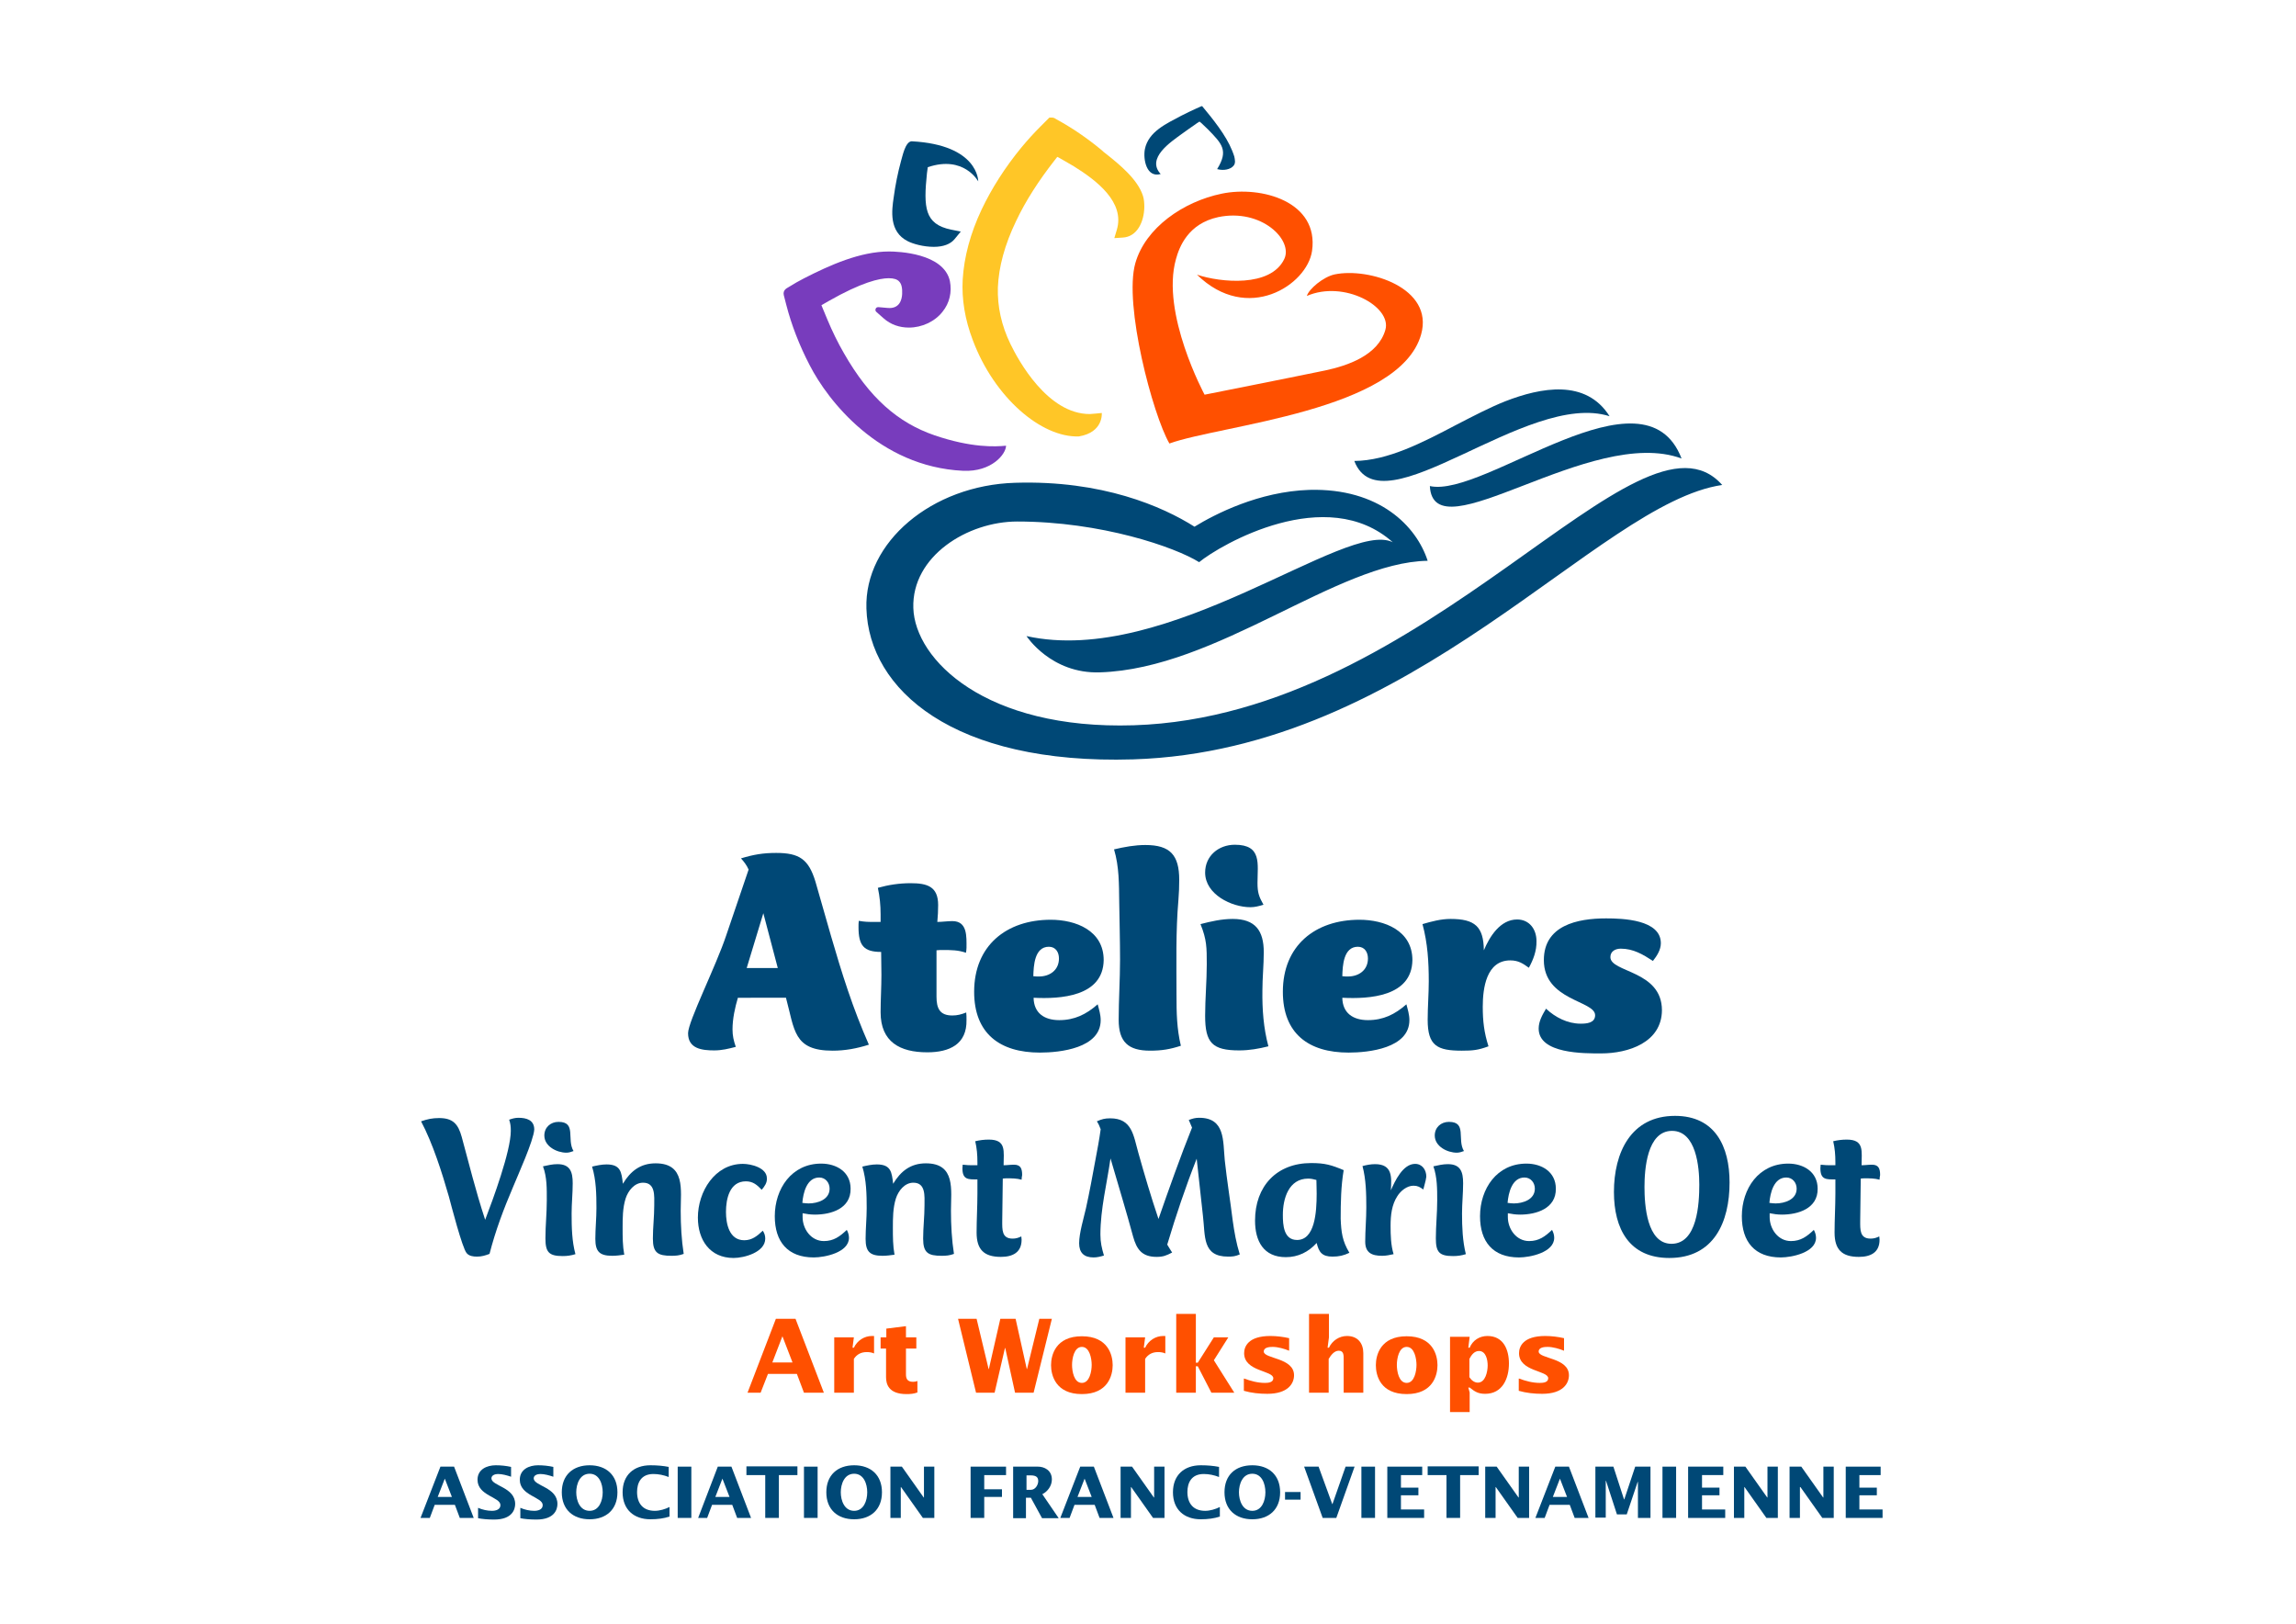 <?xml version="1.0" encoding="utf-8"?>
<!-- Generator: Adobe Illustrator 19.1.0, SVG Export Plug-In . SVG Version: 6.00 Build 0)  -->
<svg version="1.1" id="Calque_1" xmlns="http://www.w3.org/2000/svg" xmlns:xlink="http://www.w3.org/1999/xlink" x="0px" y="0px"
	 viewBox="0 0 841.9 595.3" style="enable-background:new 0 0 841.9 595.3;" xml:space="preserve">
<style type="text/css">
	.st0{fill:#004876;}
	.st1{fill:#FF5000;}
	.st2{fill:#783CBD;}
	.st3{fill:#FFC627;}
</style>
<g>
	<g>
		<g>
			<path class="st0" d="M270.6,365.7c-1.1,3.7-2,7.8-2,11.7c0,2.3,0.4,4.1,1.2,6.4c-2.7,0.7-5.1,1.3-7.9,1.3c-4.5,0-9.6-0.6-9.6-6.3
				c0-4.3,10.3-24.7,14-35.9l8.2-24.1c-0.7-1.6-1.7-2.9-2.8-4.1c4.6-1.4,8.1-2,12.9-2c8.5,0,11.9,2.3,14.4,10.5
				c3.9,13.4,7.4,26.6,11.9,39.9c2.3,6.8,4.8,13.3,7.7,19.9c-4.4,1.4-8.7,2.2-13.3,2.2c-14.4,0-13.9-7.6-17.1-19.4H270.6z
				 M279.9,334.8l-6.1,20.1h11.4L279.9,334.8z"/>
			<path class="st0" d="M340,385.8c-10,0-17.1-3.8-17.1-14.7c0-4.6,0.3-9,0.3-13.6c0-2.9-0.1-5.6-0.1-8.5c-6.4,0-8.3-2.4-8.3-9.1
				c0-0.7,0-1.6,0.1-2.3c2.3,0.4,3.5,0.4,5.8,0.4h2.2v-2.8c0-3.3-0.3-6.4-1-9.7c3.9-1.1,7.9-1.7,12-1.7c6.1,0,10.1,1.2,10.1,8
				c0,1.9-0.1,4.1-0.3,6.2c1.8,0,3.7-0.3,5.5-0.3c5.6,0,5.2,5.7,5.2,9.8c0,0.5-0.1,1.3-0.2,1.8c-2.9-1-5.4-1-8.5-1
				c-0.7,0-1.6,0-2.3,0.1v17c0,4.3,1.2,6.9,5.8,6.9c1.9,0,3.3-0.4,5.1-1.1c0.1,0.9,0.1,1.8,0.1,2.7
				C354.6,382.9,348.1,385.8,340,385.8z"/>
			<path class="st0" d="M379,365.8c0.1,5.6,3.9,8.2,9.4,8.2c5.6,0,9.9-2.1,14.1-5.8c0.5,1.9,1.1,3.8,1.1,5.8
				c0,10.3-14.9,11.9-22.3,11.9c-14.7,0-24.1-7-24.1-22.3c0-16.9,11.8-26.4,28.1-26.4c9.1,0,19.4,3.9,19.4,14.8
				C404.5,365.4,388.8,366.3,379,365.8z M384.6,347.1c-5.3,0-5.6,7-5.7,10.8c0.7,0.1,1.4,0.1,2.1,0.1c3.9,0,7.3-2.3,7.3-6.6
				C388.3,349.1,387.1,347.1,384.6,347.1z"/>
			<path class="st0" d="M410.4,330.8c-0.1-6.7,0-13-1.9-19.4c3.8-0.9,7.6-1.6,11.5-1.6c9.1,0,12.4,3.7,12.4,12.8
				c0,2.4-0.1,5-0.3,7.4c-1,11.5-0.7,23.2-0.7,34.8c0,6.5,0.1,12.3,1.6,18.6c-4,1.3-7,1.8-11.3,1.8c-8,0-11.5-3.2-11.5-11.3
				c0-7.3,0.5-14.8,0.5-22.1C410.7,344.8,410.5,337.8,410.4,330.8z"/>
			<path class="st0" d="M465.1,383.6c-3.6,0.9-7,1.5-10.7,1.5c-9.9,0-12.5-2.8-12.5-12.7c0-6.3,0.6-12.7,0.6-18.9
				c0-6.1,0-9-2.3-14.7c3.8-1,7.8-1.9,11.8-1.9c8.3,0,11.4,4.3,11.4,12.2c0,4.7-0.5,9.4-0.5,14C462.8,370,463.3,376.9,465.1,383.6z
				 M452.8,309.7c10,0,8.3,7,8.3,14c0,3.5,0.5,5,2.2,8c-1.7,0.5-3.1,0.9-4.8,0.9c-6.9,0-16.6-4.7-16.6-12.7
				C441.9,313.8,446.8,309.7,452.8,309.7z"/>
			<path class="st0" d="M492.2,365.8c0.1,5.6,3.9,8.2,9.4,8.2c5.6,0,9.9-2.1,14.1-5.8c0.5,1.9,1.1,3.8,1.1,5.8
				c0,10.3-14.9,11.9-22.3,11.9c-14.7,0-24.1-7-24.1-22.3c0-16.9,11.8-26.4,28.1-26.4c9.1,0,19.4,3.9,19.4,14.8
				C517.7,365.4,502.1,366.3,492.2,365.8z M497.9,347.1c-5.3,0-5.6,7-5.7,10.8c0.7,0.1,1.4,0.1,2.1,0.1c3.9,0,7.3-2.3,7.3-6.6
				C501.6,349.1,500.4,347.1,497.9,347.1z"/>
			<path class="st0" d="M560.6,354.8c-2.2-1.6-3.9-2.7-6.8-2.7c-8.8,0-10.1,10.2-10.1,17c0,5.3,0.5,9.5,2.1,14.5
				c-3.8,1.4-5.7,1.6-9.8,1.6c-9,0-12.5-1.8-12.5-11.3c0-4.7,0.4-9.5,0.4-14.1c0-7.1-0.4-14-2.3-21c3.4-1,6.8-1.9,10.3-1.9
				c8.9,0,12.1,2.8,12.2,11.5c2.1-5,6-11.3,12.2-11.3c4.5,0,7.1,3.6,7.1,7.9C563.5,348.6,562.2,351.9,560.6,354.8z"/>
			<path class="st0" d="M587.1,386.2c-6.2,0-22.9,0.2-22.9-9.1c0-2.7,1.4-5.1,2.7-7.3c3.4,3.2,7.9,5.5,12.7,5.5
				c2.1,0,5.3-0.2,5.3-3.1c0-5.4-18.8-5.3-18.8-20.2c0-12.7,12.2-15.3,22.8-15.3c6,0,20.1,0.4,20.1,9.1c0,2.4-1.4,4.6-2.9,6.5
				c-3.7-2.4-7.2-4.5-11.8-4.5c-1.9,0-3.8,0.9-3.8,3.1c0,5.7,18.9,4.8,18.9,19.5C609.3,382.2,597.1,386.2,587.1,386.2z"/>
		</g>
		<g>
			<path class="st0" d="M188.2,435c-3.5,8.2-6.5,16.1-8.7,24.7c-1.6,0.6-2.9,1-4.6,1c-1.4,0-2.9-0.2-3.8-1.3
				c-1.6-1.8-5.8-18.1-6.5-20.7c-2.5-8.7-5.9-19.5-10.2-27.6c2.3-0.8,4.1-1.2,6.6-1.2c5.1,0,7,2.2,8.3,6.9
				c2.8,10.2,4.9,19.1,8.6,30.4c2.8-7.3,9.4-25.1,9.4-32.6c0-1.6-0.1-2.6-0.6-4.1c1.1-0.4,2.2-0.7,3.4-0.7c2.9,0,5.8,0.8,5.8,4.3
				C195.7,418.1,189.7,431.3,188.2,435z"/>
			<path class="st0" d="M199.1,427.6c1.8-0.4,3.5-0.8,5.3-0.8c4.7,0,5.6,2.9,5.6,7c0,3.7-0.4,7.4-0.4,11.1c0,5,0.1,10.1,1.4,14.9
				c-1.6,0.5-3,0.7-4.7,0.7c-5.1,0-6.3-1.5-6.3-6.5c0-4.7,0.5-9.2,0.5-13.9C200.5,435.9,200.6,431.6,199.1,427.6z M204.8,411.3
				c6.7,0,2.9,6.4,5.5,10.7c-0.8,0.3-1.7,0.6-2.6,0.6c-3.5,0-8.1-2.3-8.1-6.3C199.6,413.3,201.9,411.3,204.8,411.3z"/>
			<path class="st0" d="M246.2,460.4c-5,0-6.8-1.1-6.8-6.3c0-4.1,0.5-8.1,0.5-12.2c0-3.4,0.5-8.3-4.1-8.3c-3.2,0-5.5,3-6.4,5.8
				c-1.1,3.5-1.1,7.3-1.1,10.8c0,3.3,0,6.5,0.6,9.8c-1.5,0.2-2.9,0.4-4.4,0.4c-4.7,0-6.2-1.6-6.2-6.2c0-3.8,0.4-7.5,0.4-11.3
				c0-5-0.1-10.3-1.6-15.2c1.7-0.4,3.5-0.8,5.3-0.8c5.2,0,5.5,2.8,6,7.1c2.8-4.7,6.5-7.5,12-7.5c11,0,9.2,9.8,9.2,17.4
				c0,5.3,0.3,10.7,1.1,15.8C249.1,460.3,247.8,460.4,246.2,460.4z"/>
			<path class="st0" d="M279.3,436.2c-1.7-1.8-3.2-3.1-5.8-3.1c-6,0-7.3,6.5-7.3,11.2c0,4.4,1.2,10.4,6.7,10.4
				c2.9,0,4.8-1.6,6.8-3.5c0.6,0.9,0.9,1.8,0.9,2.9c0,5-7.7,7.1-11.6,7.1c-8.7,0-13.1-6.6-13.1-14.8c0-9.5,6.2-19.7,16.5-19.7
				c3,0,8.8,1.4,8.8,5.3C281.3,433.6,280.4,434.9,279.3,436.2z"/>
			<path class="st0" d="M298.8,445.3c-1.6,0-3-0.2-4.5-0.5v1.4c0,4.4,3.1,8.8,7.8,8.8c3.6,0,5.9-1.7,8.4-4.1
				c0.5,0.9,0.8,1.9,0.8,2.9c0,5.4-8.9,7.2-12.9,7.2c-9.6,0-14.3-5.8-14.3-15.1c0-10.1,6.2-19.3,17-19.3c5.6,0,10.8,3,10.8,9.2
				C312,443.1,304.8,445.3,298.8,445.3z M300.4,431.7c-4.6,0-5.9,5.7-6.2,9.3c0.8,0.1,1.6,0.2,2.3,0.2c3.3,0,7.7-1.4,7.7-5.4
				C304.2,433.6,302.7,431.7,300.4,431.7z"/>
			<path class="st0" d="M345.3,460.4c-5,0-6.8-1.1-6.8-6.3c0-4.1,0.5-8.1,0.5-12.2c0-3.4,0.5-8.3-4.1-8.3c-3.2,0-5.5,3-6.4,5.8
				c-1.1,3.5-1.1,7.3-1.1,10.8c0,3.3,0,6.5,0.6,9.8c-1.5,0.2-2.9,0.4-4.4,0.4c-4.7,0-6.2-1.6-6.2-6.2c0-3.8,0.4-7.5,0.4-11.3
				c0-5-0.1-10.3-1.6-15.2c1.7-0.4,3.5-0.8,5.3-0.8c5.2,0,5.5,2.8,6,7.1c2.8-4.7,6.5-7.5,12-7.5c11,0,9.2,9.8,9.2,17.4
				c0,5.3,0.3,10.7,1.1,15.8C348.2,460.3,346.9,460.4,345.3,460.4z"/>
			<path class="st0" d="M374.6,432.5c-1.8-0.5-3.5-0.5-5.4-0.5c-0.5,0-1,0-1.5,0.1c0,5.2-0.2,10.4-0.2,15.5c0,3.2-0.2,6.5,3.8,6.5
				c1.3,0,2.1-0.3,3.2-0.8c0,0.4,0.1,0.8,0.1,1.2c0,4.7-3.3,6.3-7.6,6.3c-6.2,0-8.9-2.7-8.9-8.9c0-4.8,0.3-9.6,0.3-14.3v-5.2
				c-3.3,0-5.5,0.2-5.5-4.1c0-0.5,0.1-0.8,0.1-1.3c1.6,0.2,2.5,0.2,4.1,0.2h1.3v-1.1c0-2.7-0.2-5.1-0.8-7.7c1.7-0.4,3.2-0.6,5-0.6
				c6.5,0,5.4,4.3,5.4,9.4c1.3,0,2.5-0.2,3.8-0.2c2.5,0,3,1.5,3,3.8C374.7,431.4,374.6,432,374.6,432.5z"/>
			<path class="st0" d="M435.9,410.6c1.4-0.5,2.3-0.8,3.8-0.8c9.6,0,8.7,8.4,9.4,15.6c0.8,7.4,2,14.7,2.9,22
				c0.6,4.3,1.3,8.3,2.6,12.5c-1.7,0.7-2.5,0.8-4.3,0.8c-9.5,0-8.3-7.5-9.2-14.9c-0.8-7-1.5-14-2.3-21c-4.1,10.4-7.6,20.8-10.8,31.5
				c0.6,1,1.2,2,1.8,2.9c-2.1,1.1-3.3,1.6-5.7,1.6c-5.4,0-7.3-2.8-8.6-7.4c-2.4-8.9-5.5-19.1-8.3-28.7c-1.3,9.2-3.7,18.5-3.7,27.9
				c0,2.9,0.5,5,1.3,7.7c-1.3,0.4-2.5,0.7-3.8,0.7c-3.5,0-5.3-1.7-5.3-5.2c0-3.7,1.7-9.3,2.5-12.8c1.3-5.9,2.4-11.9,3.5-17.9
				c0.7-3.7,1.4-7.4,1.9-11.1c-0.4-1.1-0.8-2-1.4-2.9c1.8-0.8,2.9-1.1,4.9-1.1c8,0,8.5,6.2,10.3,12.6c2.3,8.2,4.7,16.3,7.4,24.3
				c3.5-10.1,8.3-23.6,12.3-33.5L435.9,410.6z"/>
			<path class="st0" d="M494.8,459.3c-2.1,1-3.8,1.4-6.2,1.4c-3.8,0-5-1.6-5.8-5c-3,3.3-6.8,5.2-11.3,5.2c-8.2,0-11.3-5.9-11.3-13.4
				c0-12.6,7.9-21.1,20.6-21.1c5,0,7.4,0.7,11.9,2.6c-1,5.9-1.1,12-1.1,17.8C491.8,451.8,492.2,455,494.8,459.3z M482.7,432.6
				c-1.1-0.3-2-0.5-3-0.5c-7.2,0-9.3,7.4-9.3,13.3c0,3.7,0.3,9.2,5.2,9.2c6.5,0,7.2-10,7.2-17C482.8,435.6,482.7,433.8,482.7,432.6z
				"/>
			<path class="st0" d="M521.9,436.1c-1.2-0.9-2.1-1.4-3.6-1.4c-2.4,0-4.7,1.9-5.9,3.8c-2.1,3.2-2.5,7.1-2.5,10.9
				c0,3.5,0.1,7.1,1.1,10.4c-1.4,0.3-2.7,0.6-4.2,0.6c-3.8,0-6.2-1.1-6.2-5.2c0-4.1,0.4-8.3,0.4-12.5c0-5-0.1-10.3-1.4-15.2
				c1.5-0.4,3-0.7,4.6-0.7c6.4,0,6.1,4.7,5.8,9.6c1.5-3.4,4.4-9.7,8.9-9.7c2.6,0,4.1,2.2,4.1,4.7
				C522.8,433.1,522.2,434.7,521.9,436.1z"/>
			<path class="st0" d="M525.6,427.6c1.8-0.4,3.5-0.8,5.3-0.8c4.7,0,5.6,2.9,5.6,7c0,3.7-0.4,7.4-0.4,11.1c0,5,0.2,10.1,1.4,14.9
				c-1.6,0.5-3,0.7-4.7,0.7c-5.1,0-6.3-1.5-6.3-6.5c0-4.7,0.5-9.2,0.5-13.9C527,435.9,527,431.6,525.6,427.6z M531.3,411.3
				c6.7,0,2.9,6.4,5.5,10.7c-0.8,0.3-1.7,0.6-2.6,0.6c-3.5,0-8.1-2.3-8.1-6.3C526.1,413.3,528.4,411.3,531.3,411.3z"/>
			<path class="st0" d="M557.4,445.3c-1.6,0-3-0.2-4.5-0.5v1.4c0,4.4,3.1,8.8,7.8,8.8c3.6,0,5.9-1.7,8.4-4.1
				c0.5,0.9,0.8,1.9,0.8,2.9c0,5.4-8.9,7.2-12.9,7.2c-9.6,0-14.3-5.8-14.3-15.1c0-10.1,6.2-19.3,17-19.3c5.6,0,10.8,3,10.8,9.2
				C570.6,443.1,563.3,445.3,557.4,445.3z M559,431.7c-4.6,0-5.9,5.7-6.2,9.3c0.8,0.1,1.6,0.2,2.3,0.2c3.3,0,7.7-1.4,7.7-5.4
				C562.8,433.6,561.3,431.7,559,431.7z"/>
			<path class="st0" d="M612.1,461.2c-14.7,0-20.3-10.7-20.3-24.2c0-14.4,6.2-27.9,22.4-27.9c14.7,0,20,11.2,20,24.4
				C634.2,448,628.5,461.2,612.1,461.2z M613.1,414.6c-9.2,0-10.1,14.2-10.1,20.6c0,6.4,0.8,20.8,9.9,20.8
				c9.5,0,10.2-14.8,10.2-21.7C623.1,428,622,414.6,613.1,414.6z"/>
			<path class="st0" d="M653.4,445.3c-1.6,0-3-0.2-4.5-0.5v1.4c0,4.4,3.1,8.8,7.8,8.8c3.6,0,5.9-1.7,8.4-4.1
				c0.5,0.9,0.8,1.9,0.8,2.9c0,5.4-8.9,7.2-12.9,7.2c-9.6,0-14.3-5.8-14.3-15.1c0-10.1,6.2-19.3,17-19.3c5.6,0,10.8,3,10.8,9.2
				C666.6,443.1,659.3,445.3,653.4,445.3z M655,431.7c-4.6,0-5.9,5.7-6.2,9.3c0.8,0.1,1.6,0.2,2.3,0.2c3.3,0,7.7-1.4,7.7-5.4
				C658.8,433.6,657.3,431.7,655,431.7z"/>
			<path class="st0" d="M689.2,432.5c-1.8-0.5-3.5-0.5-5.4-0.5c-0.5,0-1,0-1.5,0.1c0,5.2-0.2,10.4-0.2,15.5c0,3.2-0.2,6.5,3.8,6.5
				c1.3,0,2.1-0.3,3.2-0.8c0,0.4,0.1,0.8,0.1,1.2c0,4.7-3.3,6.3-7.6,6.3c-6.2,0-8.9-2.7-8.9-8.9c0-4.8,0.3-9.6,0.3-14.3v-5.2
				c-3.3,0-5.5,0.2-5.5-4.1c0-0.5,0.1-0.8,0.1-1.3c1.6,0.2,2.5,0.2,4.1,0.2h1.3v-1.1c0-2.7-0.2-5.1-0.8-7.7c1.7-0.4,3.2-0.6,5-0.6
				c6.5,0,5.4,4.3,5.4,9.4c1.3,0,2.5-0.2,3.8-0.2c2.5,0,3,1.5,3,3.8C689.3,431.4,689.2,432,689.2,432.5z"/>
		</g>
	</g>
	<g>
		<path class="st1" d="M479.2,108.5c0.7-2.5,6-7,10.2-7.9c12.5-2.6,36.5,4.9,31.7,22c-7.9,28.1-73.6,33.2-92.3,40
			c-6.1-10.5-16.8-50.9-12.5-66.1c3.7-13,17.6-22.6,31.7-25.5c14.5-3,35.7,2.9,33.1,21c-1.8,12.5-23.7,26.8-42.2,8.7
			c8.7,2.9,27,4.7,32-5.7c3.4-7-8.4-18.7-24.2-15.4C435.6,82,432.4,90.6,431.2,95c-5.6,19.9,10.5,49.7,10.5,49.7s29.8-5.9,44.3-8.9
			c7.9-1.7,19.3-5.4,22-14.9C510.4,112.4,492.8,102.6,479.2,108.5z"/>
		<g>
			<path class="st0" d="M415.7,265.9c-54.3,1.7-80.2-24-80.8-43c-0.6-19,19.9-31.7,38.1-31.7c30.8,0,57.9,9.4,66.7,14.9
				c7.8-6.4,46.7-29,71-7.3c-16.9-8.6-82.3,45.9-134.3,34.4c0,0,9,13.9,26.9,13.3c43-1.3,87-40.4,120.2-40.9
				c-4.1-12.7-17.7-26.7-43.4-26c-18.5,0.6-34.6,8.9-42.1,13.5c-11.7-7.4-33.8-17.1-65.8-16.1c-30.5,0.9-55.3,21.8-54.5,46.1
				c0.9,29.7,31.8,57.3,97.8,55.3c102.9-3.2,170.2-93.9,216-100.6C601.1,143.5,524,262.5,415.7,265.9z"/>
			<path class="st0" d="M524.3,178.2c1.3,25.4,59-22.4,92.3-10.1C602.9,132.5,544.3,182.7,524.3,178.2z"/>
			<path class="st0" d="M533.9,155.8c-12.2,6.4-25,13.1-37.3,13.2c9.9,25.9,63.3-26.1,93.6-16.4c-8.7-13.8-25.3-10.5-38.2-5.5
				C546.2,149.4,540.1,152.6,533.9,155.8z"/>
		</g>
		<g>
			<g>
				<path class="st2" d="M342.7,159.6c-13.4-4.6-23.9-13.7-33.3-30.2c-2.2-3.8-4.2-7.9-6-12.2c-0.6-1.5-1.4-3.3-2.2-5.3
					c0.9-0.5,1.7-1,2.6-1.5c12.1-6.9,18.7-8.4,22.1-8.4c1.8,0,3.1,0.4,3.8,1.2c0.9,0.9,1.2,2.5,1.1,4.6c-0.1,2-0.9,5.5-5.3,5.1
					l-3.4-0.3c-0.5,0-0.9,0.2-1,0.6c-0.2,0.4-0.1,0.9,0.3,1.2l2.6,2.3c2.6,2.3,5.8,3.4,9.3,3.4c4.7,0,9.5-2.2,12.3-5.8
					c2.6-3.2,3.5-7.2,2.7-11.3C346,92.8,329.3,92.2,326,92.2c-10.6,0-21.7,5-31.1,9.8c-1.8,0.9-3.7,2-5.8,3.3
					c-0.7,0.4-2.1,1.1-1.7,2.9l0.9,3.5c1.9,7.4,4.8,14.9,8.6,22.2c6.6,12.9,25.4,37.2,56.2,38.7c10.6,0.5,15.8-6.2,15.8-9.2
					C364.9,163.8,356.2,164.2,342.7,159.6z"/>
				<path class="st3" d="M419.1,71.8c-1.9-6-8.5-11.4-13.4-15.3c-0.7-0.5-1.3-1-1.8-1.5c-5.3-4.4-10.9-8.2-16.6-11.3
					c-0.3-0.2-0.8-0.6-1.6-0.6l0,0l-0.9,0l-3.3,3.3c-2.3,2.3-4.6,4.8-7,7.7c-6,7.3-10.9,15-14.6,22.8c-4.1,8.7-6.4,17.3-6.9,25.6
					c-0.4,7.1,0.8,14.6,3.7,22.2c7.9,21.1,25.2,35.8,38.9,35.3c9.1-1.5,8.4-8.6,8.4-8.6s-3.7,0.4-4.4,0.4
					c-15.5,0-26.2-19.7-29.1-25.7c-3.3-6.8-4.8-13.7-4.6-20.7c0.3-7.5,2.5-15.7,6.7-24.4c3.5-7.4,8.3-14.8,14-22.1
					c0.4-0.5,0.7-0.9,1.1-1.4c0.1,0.1,0.2,0.1,0.4,0.2c1.8,1,3.6,2.1,5.7,3.3c8.2,5.1,18.8,13.1,15.7,23.3l-0.9,3l3.1-0.2
					c5.3-0.3,7.8-5.8,7.9-11.2C419.6,74.5,419.5,73,419.1,71.8z"/>
				<path class="st0" d="M332.8,88.4c1.9,1,5.8,2.1,9.6,2.1c3.5,0,6.1-1,7.6-2.8l2.3-2.8l-3.5-0.7c-9.8-2-10.2-8.1-8.9-20.7
					c0.1-0.7,0.2-1.5,0.3-2.2c13.3-4.5,18.5,5.2,18.5,5.2s0.2-13.4-24.4-14.7c-2.4,0.1-3.4,5.7-3.9,7.2c-1.2,4.4-2.1,8.9-2.7,13.4
					C327,77.1,325.9,84.9,332.8,88.4z"/>
			</g>
		</g>
		<path class="st0" d="M452.6,57.4c-0.2-0.7-0.5-1.4-0.8-2.2c-2.3-5.7-7.1-11.6-11-16.3c-0.1-0.1-1.9,0.8-2.2,0.9
			c-1.8,0.8-3.6,1.7-5.4,2.6c-5.4,2.9-12.1,5.8-13.4,12.3c-0.7,3.7,0.6,10.6,5.8,9.1c-5.4-5.8,3.8-11.8,7.6-14.6
			c1.7-1.2,3.3-2.4,5.1-3.6c0.4-0.3,0.8-0.6,1.2-0.8c0.2-0.2,0.3-0.3,0.5-0.1c0.2,0.1,0.3,0.3,0.5,0.4c0.8,0.8,1.6,1.5,2.4,2.3
			c5.3,5.4,7.6,7.8,3.4,14.6c2.6,0.7,4.9,0,5.9-1.1C453.2,59.9,452.8,58.5,452.6,57.4z"/>
	</g>
	<g>
		<path class="st0" d="M161.5,537.7h5l7.2,18.8h-5.1l-1.8-4.8h-7.4l-1.8,4.8h-3.4L161.5,537.7z M165.7,548.8l-2.6-6.7l-2.6,6.7
			H165.7z"/>
		<path class="st0" d="M175.3,552.8c1.6,0.7,3.4,1.1,5.1,1.1c1.3,0,3.1-0.4,3.1-2.1c0-3-8.4-3.4-8.4-9.3c0-3.8,3.4-5.3,6.7-5.3
			c1.9,0,3.8,0.2,5.6,0.6v3.6c-1.5-0.5-3.2-1-4.8-1c-1,0-2.4,0.4-2.4,1.6c0,2.8,8.7,3.2,8.7,9.4c0,1.9-1,5.7-7.7,5.7
			c-2.4,0-4.5-0.2-5.9-0.5V552.8z"/>
		<path class="st0" d="M190.8,552.8c1.6,0.7,3.4,1.1,5.1,1.1c1.3,0,3.1-0.4,3.1-2.1c0-3-8.4-3.4-8.4-9.3c0-3.8,3.4-5.3,6.7-5.3
			c1.9,0,3.8,0.2,5.6,0.6v3.6c-1.5-0.5-3.2-1-4.8-1c-1,0-2.4,0.4-2.4,1.6c0,2.8,8.7,3.2,8.7,9.4c0,1.9-1,5.7-7.7,5.7
			c-2.4,0-4.5-0.2-5.9-0.5V552.8z"/>
		<path class="st0" d="M216.2,537.2c6.1,0,10.2,3.6,10.2,9.9s-4.1,9.9-10.2,9.9c-6.1,0-10.2-3.6-10.2-9.9S210.1,537.2,216.2,537.2z
			 M216.2,553.9c3.5,0,4.8-3.7,4.8-6.8s-1.3-6.8-4.8-6.8c-3.6,0-4.9,3.8-4.9,6.8S212.6,553.9,216.2,553.9z"/>
		<path class="st0" d="M245.2,541.5c-1.8-0.7-3.7-1.1-5.6-1.1c-4.6,0-6,3.3-6,6.6c0,4.2,2.2,6.9,6.5,6.9c1.8,0,3.8-0.6,5.4-1.4v3.5
			c-2.1,0.7-4.4,1-7,1c-6.1,0-10.2-3.6-10.2-9.9s4.1-9.9,10.2-9.9c2.5,0,4.7,0.2,6.7,0.6V541.5z"/>
		<path class="st0" d="M248.5,537.7h5v18.8h-5V537.7z"/>
		<path class="st0" d="M263.2,537.7h5l7.2,18.8h-5.1l-1.8-4.8h-7.4l-1.8,4.8H256L263.2,537.7z M267.5,548.8l-2.6-6.7l-2.6,6.7H267.5
			z"/>
		<path class="st0" d="M280.5,540.8h-6.8v-3.2h18.7v3.2h-6.8v15.7h-5V540.8z"/>
		<path class="st0" d="M294.8,537.7h5v18.8h-5V537.7z"/>
		<path class="st0" d="M313.2,537.2c6.1,0,10.2,3.6,10.2,9.9s-4.1,9.9-10.2,9.9c-6.1,0-10.2-3.6-10.2-9.9S307.1,537.2,313.2,537.2z
			 M313.2,553.9c3.5,0,4.8-3.7,4.8-6.8s-1.3-6.8-4.8-6.8c-3.6,0-4.9,3.8-4.9,6.8S309.6,553.9,313.2,553.9z"/>
		<path class="st0" d="M326.5,537.7h4.2l8,11.3h0.1v-11.3h3.8v18.8h-4.2l-8-11.3h-0.1v11.3h-3.8V537.7z"/>
		<path class="st0" d="M355.9,537.7h13v3.1h-8v5.2h6.5v2.8h-6.5v7.7h-5V537.7z"/>
		<path class="st0" d="M371.6,537.7h9c2.3,0,5.1,1.3,5.1,4.7c0,2.3-1.5,4.4-3.5,5.4l6,8.8h-6.1l-4.1-7.5h-1.8v7.5h-4.7V537.7z
			 M376.3,546.2h1.7c1.7,0,2.7-1.9,2.7-3.2c0-1.3-0.6-2.1-2.8-2.1h-1.5V546.2z"/>
		<path class="st0" d="M396.1,537.7h5l7.2,18.8h-5.1l-1.8-4.8h-7.4l-1.8,4.8h-3.4L396.1,537.7z M400.3,548.8l-2.6-6.7l-2.6,6.7
			H400.3z"/>
		<path class="st0" d="M410.9,537.7h4.2l8,11.3h0.1v-11.3h3.8v18.8h-4.2l-8-11.3h-0.1v11.3h-3.8V537.7z"/>
		<path class="st0" d="M447,541.5c-1.8-0.7-3.7-1.1-5.6-1.1c-4.6,0-6,3.3-6,6.6c0,4.2,2.2,6.9,6.5,6.9c1.8,0,3.8-0.6,5.4-1.4v3.5
			c-2.1,0.7-4.4,1-7,1c-6.1,0-10.2-3.6-10.2-9.9s4.1-9.9,10.2-9.9c2.5,0,4.7,0.2,6.7,0.6V541.5z"/>
		<path class="st0" d="M459.2,537.2c6.1,0,10.2,3.6,10.2,9.9s-4.1,9.9-10.2,9.9c-6.1,0-10.2-3.6-10.2-9.9S453,537.2,459.2,537.2z
			 M459.2,553.9c3.5,0,4.8-3.7,4.8-6.8s-1.3-6.8-4.8-6.8c-3.6,0-4.9,3.8-4.9,6.8S455.6,553.9,459.2,553.9z"/>
		<path class="st0" d="M471.2,547h5.7v2.8h-5.7V547z"/>
		<path class="st0" d="M478.2,537.7h5.3l5,13.7h0.1l4.8-13.7h3.3l-6.7,18.8h-5L478.2,537.7z"/>
		<path class="st0" d="M499.2,537.7h5v18.8h-5V537.7z"/>
		<path class="st0" d="M508.6,537.7h12.9v3.1h-7.8v4.6h6.4v2.8h-6.4v5.2h8.5v3.1h-13.5V537.7z"/>
		<path class="st0" d="M530.3,540.8h-6.8v-3.2h18.7v3.2h-6.8v15.7h-5V540.8z"/>
		<path class="st0" d="M544.6,537.7h4.2l8,11.3h0.1v-11.3h3.8v18.8h-4.2l-8-11.3h-0.1v11.3h-3.8V537.7z"/>
		<path class="st0" d="M570.3,537.7h5l7.2,18.8h-5.1l-1.8-4.8h-7.4l-1.8,4.8h-3.4L570.3,537.7z M574.6,548.8l-2.6-6.7l-2.6,6.7
			H574.6z"/>
		<path class="st0" d="M585.1,537.7h6.5l3.9,12h0.1l4-12h5.6v18.8h-4.6v-13.2h-0.1l-4,11.9h-3.6l-4-12.3h-0.1v13.5h-3.8V537.7z"/>
		<path class="st0" d="M609.6,537.7h5v18.8h-5V537.7z"/>
		<path class="st0" d="M619,537.7h12.9v3.1h-7.8v4.6h6.4v2.8h-6.4v5.2h8.5v3.1H619V537.7z"/>
		<path class="st0" d="M635.8,537.7h4.2l8,11.3h0.1v-11.3h3.8v18.8h-4.2l-8-11.3h-0.1v11.3h-3.8V537.7z"/>
		<path class="st0" d="M656.3,537.7h4.2l8,11.3h0.1v-11.3h3.8v18.8h-4.2l-8-11.3H660v11.3h-3.8V537.7z"/>
		<path class="st0" d="M676.7,537.7h12.9v3.1h-7.8v4.6h6.4v2.8h-6.4v5.2h8.5v3.1h-13.5V537.7z"/>
	</g>
	<g>
		<path class="st1" d="M284.5,483.5h7.2l10.4,27.1h-7.3l-2.6-6.9h-10.6l-2.7,6.9h-4.8L284.5,483.5z M290.6,499.5l-3.7-9.6l-3.7,9.6
			H290.6z"/>
		<path class="st1" d="M312.6,494.1h0.5c1.2-2.6,3.8-4.3,6.6-4.3h0.8v6.4c-0.9-0.4-1.8-0.5-2.7-0.5c-2,0-3.6,0.8-4.7,2.5v12.4h-7.2
			v-20.3h7.2L312.6,494.1z"/>
		<path class="st1" d="M323,490.3h2v-3.2l7.2-0.9v4.1h3.8v4.1h-3.8v9.4c0,1.4,0.3,2.8,2.6,2.8c0.6,0,1.1-0.1,1.6-0.3v4.2
			c-1.3,0.5-2.6,0.6-4,0.6c-6.6,0-7.5-3.7-7.5-6.2v-10.5h-2V490.3z"/>
		<path class="st1" d="M351.3,483.5h6.8l4.4,18.4h0.1l4.2-18.4h5.6l4.1,18.4h0.1l4.5-18.4h4.6l-6.7,27.1h-6.8l-3.6-16.4h-0.1
			l-3.8,16.4h-6.8L351.3,483.5z"/>
		<path class="st1" d="M385.4,500.5c0-3.7,1.7-10.6,11.3-10.6c9.6,0,11.3,6.9,11.3,10.6c0,3.7-1.7,10.6-11.3,10.6
			C387.1,511.1,385.4,504.2,385.4,500.5z M396.7,507c2.9,0,3.6-4.4,3.6-6.6c0-2.2-0.7-6.6-3.6-6.6c-2.9,0-3.6,4.4-3.6,6.6
			C393.1,502.7,393.8,507,396.7,507z"/>
		<path class="st1" d="M419.4,494.1h0.5c1.2-2.6,3.8-4.3,6.6-4.3h0.8v6.4c-0.9-0.4-1.8-0.5-2.7-0.5c-2,0-3.6,0.8-4.7,2.5v12.4h-7.2
			v-20.3h7.2L419.4,494.1z"/>
		<path class="st1" d="M431.3,481.7h7.2v17.9h0.7l5.9-9.3h5.3l-5.3,8.4l7.5,11.9h-8.4l-5-9.7h-0.7v9.7h-7.2V481.7z"/>
		<path class="st1" d="M456.2,505.4c2.4,0.9,5,1.6,7.6,1.6c1.1,0,3.1-0.1,3.1-1.7c0-2.9-10.7-2.4-10.7-9.2c0-2.4,1.5-6.3,9.6-6.3
			c2.3,0,4.7,0.3,6.9,0.8v4.6c-1.7-0.7-4.1-1.4-6-1.4c-1.1,0-3.3,0.1-3.3,1.7c0,2.7,11.1,2.2,11.1,8.7c0,3-2.2,6.8-9.8,6.8
			c-2.9,0-5.8-0.3-8.6-1.1V505.4z"/>
		<path class="st1" d="M480.1,481.7h7.2v8.6l-0.5,3.8h0.5c1.2-2.6,3.8-4.3,6.6-4.3c4.1,0,6,2.8,6,6.3v14.5h-7.2v-12.2
			c0-1.4,0.1-3.2-1.8-3.2c-1.7,0-2.9,1.7-3.7,3v12.4h-7.2V481.7z"/>
		<path class="st1" d="M504.5,500.5c0-3.7,1.7-10.6,11.3-10.6c9.6,0,11.3,6.9,11.3,10.6c0,3.7-1.7,10.6-11.3,10.6
			C506.1,511.1,504.5,504.2,504.5,500.5z M515.8,507c2.9,0,3.6-4.4,3.6-6.6c0-2.2-0.7-6.6-3.6-6.6c-2.9,0-3.6,4.4-3.6,6.6
			C512.2,502.7,512.9,507,515.8,507z"/>
		<path class="st1" d="M538.4,494.1h0.5c1.1-2.7,3.6-4.3,6.5-4.3c5.9,0,7.9,5,7.9,10.1c0,5.5-2.4,11.1-8.7,11.1
			c-2.6,0-3.8-0.8-5.7-2.3h-0.5l0.5,1.8v7.2h-7.2v-27.6h7.2L538.4,494.1z M538.8,504.9c0.7,1.1,1.8,2,3.1,2c2.8,0,3.6-4.1,3.6-6.3
			c0-2-0.6-5.3-3.2-5.3c-1.7,0-2.8,1.5-3.5,2.9V504.9z"/>
		<path class="st1" d="M557,505.4c2.4,0.9,5,1.6,7.6,1.6c1.1,0,3.1-0.1,3.1-1.7c0-2.9-10.7-2.4-10.7-9.2c0-2.4,1.5-6.3,9.6-6.3
			c2.3,0,4.7,0.3,6.9,0.8v4.6c-1.7-0.7-4.1-1.4-6-1.4c-1.1,0-3.3,0.1-3.3,1.7c0,2.7,11.1,2.2,11.1,8.7c0,3-2.2,6.8-9.8,6.8
			c-2.9,0-5.8-0.3-8.6-1.1V505.4z"/>
	</g>
</g>
</svg>
